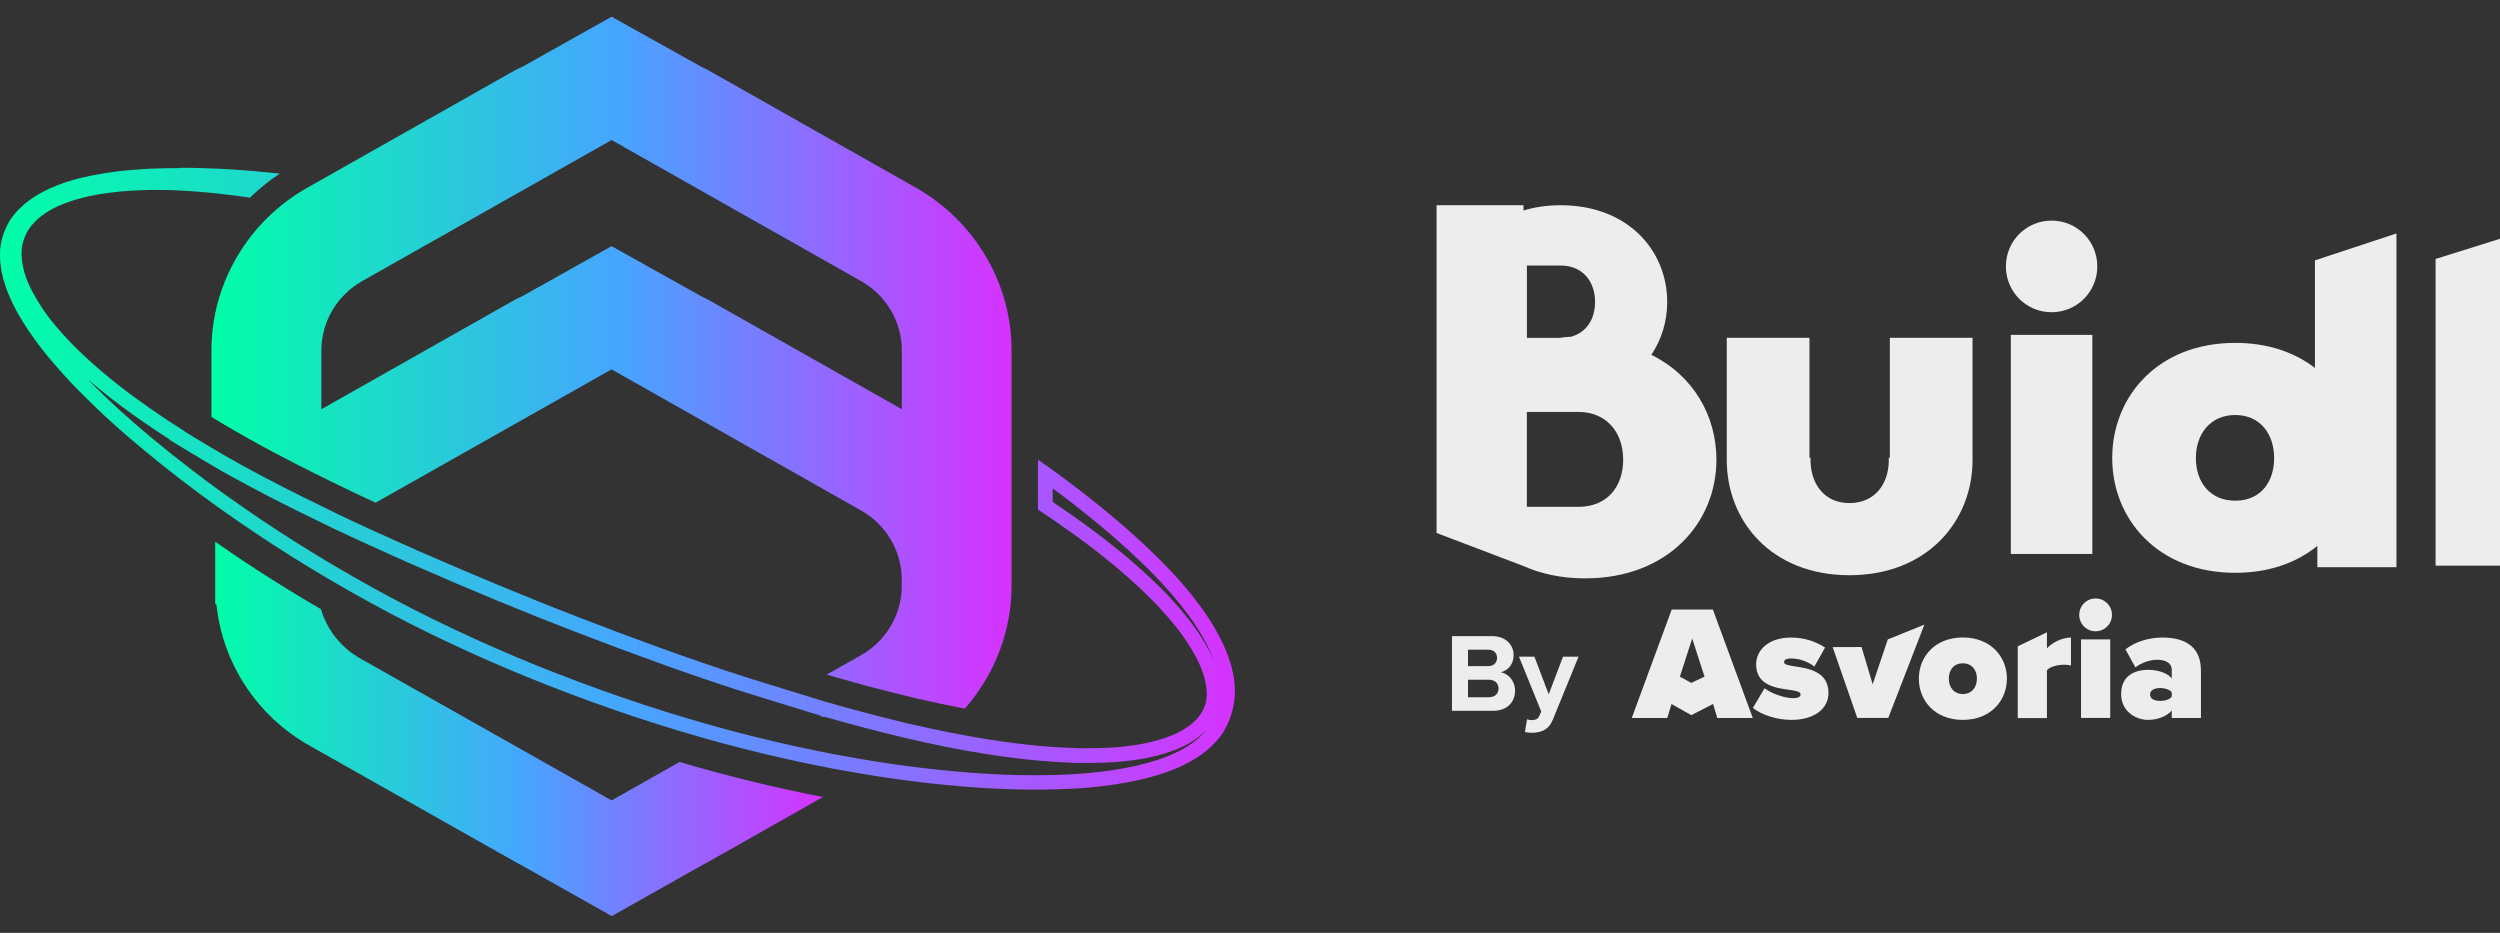 <svg width="134" height="50" viewBox="0 0 134 50" fill="none" xmlns="http://www.w3.org/2000/svg">
<rect x="0" y="0" width="134" height="50" fill="#333333" stroke="none"/>
<g clip-path="url(#clip0_22699_93684)">
<path d="M51.711 37.983L51.597 37.96C50.753 37.796 49.94 37.625 49.12 37.434C47.519 37.053 46.092 36.675 44.755 36.286L44.313 36.158L46.147 35.122C47.495 34.359 48.335 32.939 48.335 31.413V31.066C48.335 29.541 47.495 28.116 46.147 27.357L32.779 19.798L20.132 26.944L20.041 26.902C19.647 26.723 19.268 26.544 18.89 26.364C17.647 25.765 16.192 25.053 14.788 24.309C13.625 23.694 12.529 23.072 11.429 22.406L11.334 22.348V18.77C11.334 15.193 13.302 11.854 16.468 10.063L27.648 3.742C27.715 3.707 27.786 3.676 27.853 3.645C27.912 3.617 27.971 3.594 28.027 3.563L32.782 0.896L37.645 3.609C37.672 3.625 37.704 3.637 37.739 3.652C37.798 3.676 37.854 3.703 37.909 3.734L49.085 10.055C52.251 11.85 54.219 15.185 54.219 18.763V31.405C54.219 33.768 53.355 36.076 51.786 37.898L51.711 37.983ZM45.315 36.041C46.517 36.383 47.799 36.718 49.215 37.057C49.992 37.24 50.761 37.403 51.561 37.559C53.024 35.823 53.825 33.643 53.825 31.409V18.767C53.825 15.326 51.932 12.118 48.888 10.394L37.708 4.073C37.664 4.045 37.621 4.03 37.578 4.01C37.538 3.991 37.495 3.975 37.455 3.952L32.782 1.348L28.216 3.909C28.149 3.944 28.082 3.975 28.015 4.007C27.956 4.034 27.896 4.057 27.841 4.088L16.666 10.409C13.621 12.134 11.728 15.341 11.728 18.782V22.137C12.789 22.779 13.854 23.379 14.974 23.971C16.37 24.714 17.821 25.422 19.059 26.018C19.406 26.185 19.757 26.349 20.108 26.508L32.771 19.35L46.336 27.018C47.807 27.847 48.722 29.401 48.722 31.066V31.413C48.722 33.079 47.807 34.632 46.336 35.461L45.307 36.041H45.315ZM48.73 22.608L37.712 16.377C37.668 16.353 37.625 16.334 37.582 16.314C37.538 16.295 37.499 16.279 37.459 16.256L32.779 13.64L28.212 16.201C28.145 16.236 28.078 16.268 28.011 16.299C27.952 16.326 27.892 16.349 27.837 16.38L16.823 22.608L16.831 18.58C16.898 16.988 17.797 15.524 19.213 14.726L32.779 7.058L46.344 14.726C47.815 15.555 48.73 17.108 48.73 18.774V22.608ZM32.779 13.193L37.649 15.913C37.676 15.929 37.708 15.941 37.743 15.956C37.798 15.979 37.858 16.007 37.913 16.038L48.339 21.935V18.774C48.339 17.248 47.499 15.824 46.151 15.065L32.782 7.506L19.414 15.065C18.066 15.828 17.226 17.248 17.226 18.774V21.935L27.648 16.038C27.715 16.003 27.782 15.972 27.853 15.941C27.912 15.913 27.971 15.89 28.027 15.859L32.782 13.193H32.779Z" fill="url(#paint0_linear_22699_93684)"/>
<path d="M36.418 40.844L32.782 42.903L19.316 35.297C18.274 34.709 17.529 33.756 17.202 32.65C15.293 31.541 13.452 30.373 11.701 29.151C11.646 29.112 11.59 29.069 11.535 29.034V32.35C11.535 32.35 11.579 32.382 11.602 32.405C11.926 35.535 13.759 38.364 16.567 39.952L22.932 43.549L22.959 43.565L27.755 46.274C27.786 46.297 27.826 46.305 27.865 46.328L32.79 49.103L37.684 46.344C37.728 46.316 37.779 46.301 37.826 46.274L44.108 42.72C41.569 42.225 39.005 41.607 36.434 40.844H36.422H36.418Z" fill="url(#paint1_linear_22699_93684)"/>
<path d="M8.916 10.191C9.074 10.191 9.235 10.191 9.389 10.203C9.231 10.199 9.07 10.199 8.916 10.191Z" fill="black"/>
<path d="M1.158 13.656C1.158 13.824 1.178 13.987 1.205 14.155C1.178 13.987 1.162 13.824 1.158 13.656Z" fill="black"/>
<path d="M58.336 40.124C58.612 40.124 58.884 40.124 59.16 40.108C58.884 40.12 58.612 40.124 58.336 40.124Z" fill="black"/>
<path d="M14.881 24.134C16.242 24.858 17.649 25.547 18.974 26.185C19.353 26.368 19.736 26.543 20.122 26.722L32.777 19.572L46.243 27.186C47.659 27.983 48.531 29.466 48.531 31.066V31.413C48.531 33.016 47.659 34.492 46.243 35.293L44.812 36.103C46.149 36.492 47.576 36.87 49.166 37.251C50.037 37.454 50.853 37.625 51.634 37.777C53.148 36.021 54.02 33.768 54.02 31.413V18.77C54.02 15.259 52.088 11.986 48.984 10.23L37.804 3.909C37.722 3.862 37.627 3.827 37.548 3.784L32.781 1.126L28.119 3.742C27.997 3.804 27.867 3.855 27.745 3.917L16.565 10.238C13.462 11.993 11.529 15.263 11.529 18.778V22.246C12.555 22.869 13.663 23.5 14.881 24.142V24.134ZM17.023 18.774C17.023 17.17 17.894 15.695 19.31 14.893L32.777 7.28L46.243 14.893C47.659 15.691 48.531 17.174 48.531 18.774V22.273L37.804 16.209C37.722 16.162 37.627 16.127 37.548 16.084L32.777 13.418L28.115 16.034C27.993 16.1 27.863 16.147 27.741 16.209L17.015 22.273V18.774H17.019H17.023Z" fill="url(#paint2_linear_22699_93684)"/>
<path d="M4.783 20.394C5.095 20.659 5.422 20.931 5.773 21.211C6.783 22.005 7.871 22.772 9.09 23.555V23.574L9.464 23.804L10.233 24.271C10.269 24.294 10.308 24.314 10.344 24.337C10.367 24.349 10.391 24.364 10.415 24.38C10.494 24.427 10.572 24.477 10.655 24.524C10.726 24.567 10.797 24.606 10.864 24.648L10.876 24.656L10.888 24.664C10.963 24.707 11.038 24.753 11.117 24.796C11.199 24.847 11.282 24.894 11.353 24.936C11.507 25.026 11.657 25.119 11.807 25.201C11.882 25.244 11.953 25.283 12.028 25.326C12.15 25.396 12.272 25.466 12.402 25.536C12.517 25.594 12.623 25.657 12.745 25.723C13.065 25.898 13.38 26.069 13.711 26.244C14.307 26.559 14.954 26.89 15.75 27.287C15.786 27.307 15.821 27.326 15.857 27.342C16.547 27.684 17.225 28.015 17.887 28.334L18.057 28.412H18.061C18.384 28.568 18.72 28.724 19.075 28.887L19.847 29.241C20.668 29.615 21.421 29.954 22.154 30.277C25.431 31.709 28.176 32.842 30.787 33.846C34.217 35.166 37.017 36.17 39.573 36.995C39.868 37.096 43.437 38.194 43.942 38.346L44.056 38.42H44.198C44.813 38.599 45.496 38.786 46.28 38.992H46.3L46.324 39.004C46.343 39.007 46.363 39.015 46.383 39.019C47.073 39.202 47.806 39.385 48.556 39.564L48.658 39.587H48.666C48.907 39.646 49.143 39.696 49.372 39.747L49.577 39.794C49.617 39.801 49.652 39.809 49.688 39.817C49.715 39.821 49.739 39.829 49.766 39.833H49.782L49.798 39.84C50.113 39.903 50.425 39.969 50.721 40.031C50.768 40.043 50.815 40.051 50.863 40.058C50.89 40.062 50.914 40.066 50.938 40.074H50.949L50.961 40.078L50.997 40.086L51.131 40.113L52.081 40.288L52.16 40.3H52.164C54.246 40.662 56.108 40.852 57.866 40.895C57.973 40.895 58.079 40.895 58.182 40.895C58.998 40.895 59.621 40.868 60.193 40.81C60.997 40.739 61.77 40.592 62.492 40.366C63.438 40.074 64.18 39.642 64.684 39.109C64.645 39.159 64.602 39.21 64.554 39.257C64.077 39.778 63.446 40.187 62.571 40.541C61.885 40.81 61.127 41.02 60.24 41.179C59.396 41.343 58.56 41.421 57.866 41.475C57.089 41.526 56.281 41.553 55.465 41.553C53.3 41.553 51.017 41.382 48.276 41.016C42.262 40.179 36.059 38.521 29.832 36.092C26.855 34.936 23.941 33.605 21.169 32.145C18.302 30.619 15.569 28.957 13.041 27.198C11.787 26.334 10.505 25.38 9.228 24.364C7.777 23.208 6.641 22.223 5.655 21.274L5.481 21.106C5.261 20.888 5.028 20.666 4.815 20.445L4.807 20.437L4.799 20.429C4.799 20.429 4.779 20.41 4.772 20.402M56.419 26.174C57.874 27.245 59.191 28.319 60.422 29.432C61.38 30.312 62.61 31.499 63.639 32.885C64.046 33.426 64.412 34.006 64.724 34.617L64.85 34.885C64.945 35.088 65.024 35.282 65.095 35.473C65.012 35.275 64.917 35.072 64.811 34.87C64.444 34.193 64.01 33.546 63.517 32.955C62.681 31.923 61.656 30.911 60.181 29.677C59.045 28.743 57.811 27.832 56.423 26.902V26.17M9.65 9.009C9.125 9.009 8.605 9.02 8.08 9.04C7.276 9.087 6.463 9.141 5.655 9.277C4.85 9.402 4.038 9.577 3.245 9.865C2.461 10.161 1.672 10.55 1.033 11.2C0.383 11.815 4.23248e-05 12.745 4.23248e-05 13.649C-0.004 14.548 0.268 15.381 0.615 16.128C0.97 16.883 1.412 17.58 1.889 18.234C2.126 18.565 2.382 18.876 2.634 19.191C2.902 19.491 3.155 19.806 3.431 20.102C3.707 20.398 3.975 20.698 4.259 20.974C4.539 21.262 4.831 21.542 5.115 21.819C6.266 22.932 7.497 23.967 8.747 24.964C9.997 25.96 11.282 26.918 12.603 27.828C15.23 29.654 17.978 31.316 20.81 32.822C23.645 34.317 26.571 35.644 29.56 36.808C35.535 39.14 41.769 40.884 48.185 41.779C50.594 42.102 53.028 42.324 55.484 42.324C56.301 42.324 57.117 42.3 57.941 42.246C58.765 42.18 59.593 42.094 60.414 41.934C61.238 41.783 62.066 41.576 62.882 41.253C63.687 40.926 64.507 40.483 65.158 39.77C65.82 39.07 66.171 38.062 66.191 37.127C66.203 36.189 65.927 35.321 65.572 34.554H65.576C65.209 33.784 64.771 33.064 64.274 32.41C63.292 31.086 62.145 29.938 60.962 28.852C59.278 27.326 57.488 25.933 55.634 24.637V27.311C57.034 28.233 58.395 29.214 59.676 30.269C60.843 31.25 61.967 32.285 62.902 33.434C63.375 34.002 63.781 34.605 64.113 35.228C64.44 35.851 64.661 36.505 64.684 37.12C64.74 38.385 63.608 39.198 62.271 39.611C61.601 39.821 60.879 39.957 60.138 40.023C59.499 40.09 58.848 40.105 58.194 40.105C58.091 40.105 57.984 40.105 57.882 40.105C56.005 40.062 54.12 39.837 52.243 39.51H52.239L51.289 39.334C51.233 39.323 51.178 39.311 51.123 39.303C51.052 39.288 50.973 39.276 50.902 39.26C50.594 39.194 50.283 39.132 49.964 39.066C49.897 39.05 49.833 39.039 49.762 39.023C49.451 38.953 49.127 38.883 48.792 38.805C48.781 38.805 48.777 38.805 48.765 38.801H48.753C47.996 38.618 47.27 38.435 46.58 38.256C46.553 38.252 46.521 38.241 46.493 38.233C45.74 38.034 45.019 37.836 44.321 37.633H44.297C44.297 37.633 44.281 37.622 44.273 37.622C44.257 37.622 44.234 37.61 44.218 37.606C44.218 37.606 40.133 36.353 39.837 36.252C36.887 35.298 33.973 34.228 31.078 33.11C28.184 31.997 25.325 30.794 22.478 29.553C21.709 29.214 20.948 28.872 20.187 28.525L19.414 28.171C19.035 28 18.657 27.825 18.274 27.634C18.262 27.634 18.258 27.63 18.246 27.622H18.242C17.568 27.295 16.878 26.957 16.176 26.61C16.164 26.61 16.152 26.599 16.145 26.595C15.458 26.252 14.772 25.902 14.094 25.544C13.767 25.372 13.451 25.201 13.14 25.03C13.025 24.968 12.911 24.901 12.789 24.835C12.591 24.726 12.398 24.617 12.209 24.508C12.059 24.427 11.917 24.341 11.775 24.255C11.617 24.166 11.456 24.068 11.298 23.975C11.148 23.886 10.994 23.8 10.848 23.706C10.789 23.668 10.726 23.636 10.667 23.597L9.894 23.127V23.115C8.644 22.328 7.429 21.492 6.278 20.585C5.075 19.631 3.932 18.607 2.969 17.451C2.48 16.879 2.07 16.26 1.731 15.626C1.392 14.988 1.171 14.306 1.155 13.649C1.144 12.991 1.384 12.383 1.846 11.909C2.299 11.434 2.95 11.079 3.64 10.838C4.338 10.593 5.075 10.426 5.832 10.336C6.59 10.235 7.359 10.192 8.131 10.18C8.214 10.18 8.293 10.18 8.376 10.18C9.843 10.18 11.318 10.317 12.777 10.507C12.986 10.535 13.187 10.566 13.392 10.597C13.885 10.126 14.417 9.69 14.993 9.305C13.222 9.114 11.448 8.993 9.662 8.993L9.65 9.009Z" fill="url(#paint3_linear_22699_93684)"/>
</g>
<g clip-path="url(#clip1_22699_93684)">
<path d="M77.822 34.095H79.959C80.731 34.095 81.129 34.582 81.129 35.116C81.129 35.621 80.813 35.956 80.43 36.033C80.863 36.1 81.208 36.515 81.208 37.017C81.208 37.617 80.801 38.099 80.026 38.099H77.825V34.095H77.822ZM79.769 35.705C80.062 35.705 80.243 35.517 80.243 35.26C80.243 35.004 80.062 34.822 79.769 34.822H78.685V35.705H79.769ZM79.799 37.372C80.126 37.372 80.322 37.185 80.322 36.899C80.322 36.648 80.141 36.432 79.799 36.432H78.685V37.375H79.799V37.372Z" fill="#EDEDED"/>
<path d="M82.093 38.598C82.295 38.598 82.427 38.543 82.5 38.387L82.611 38.142L81.418 35.199H82.245L83.011 37.216L83.777 35.199H84.61L83.231 38.575C83.011 39.12 82.622 39.264 82.117 39.279C82.026 39.279 81.83 39.261 81.734 39.235L81.851 38.552C81.918 38.58 82.02 38.601 82.093 38.601V38.598Z" fill="#EDEDED"/>
<path d="M88.511 19.018C89.066 18.194 89.362 17.215 89.362 16.188C89.362 13.43 87.261 11 83.647 11C82.921 11 82.257 11.101 81.658 11.284V11H77V28.567L81.658 30.34C82.6 30.761 83.707 31 84.963 31C89.387 31 92 28.033 92 24.636C92 22.284 90.756 20.122 88.511 19.018ZM81.839 14.233H83.657C84.82 14.233 85.496 15.075 85.496 16.185C85.496 17.093 85.041 17.827 84.205 18.048C84.018 18.057 83.838 18.078 83.66 18.099V18.11H81.842V14.233H81.839ZM84.595 27.164H81.839V22.078H84.595C86.117 22.078 87.002 23.182 87.002 24.636C87.002 26.09 86.145 27.167 84.595 27.167V27.164Z" fill="#EDEDED"/>
<path d="M91.816 37.735L90.655 38.332L89.591 37.735L89.366 38.485H87.463L89.603 32.672H91.81L93.95 38.485H92.047L91.822 37.735H91.816ZM90.041 36.27L90.652 36.601L91.363 36.27L90.702 34.221L90.041 36.27Z" fill="#EDEDED"/>
<path d="M94.581 36.889C94.911 37.152 95.624 37.42 96.092 37.42C96.414 37.42 96.51 37.334 96.51 37.221C96.51 37.083 96.317 37.031 95.92 36.976C95.215 36.881 94.128 36.748 94.128 35.609C94.128 34.85 94.788 34.172 96.004 34.172C96.709 34.172 97.335 34.388 97.823 34.711L97.25 35.73C96.99 35.513 96.501 35.294 96.016 35.294C95.791 35.294 95.624 35.355 95.624 35.476C95.624 35.597 95.747 35.649 96.162 35.712C96.867 35.816 98.007 35.966 98.007 37.141C98.007 37.977 97.258 38.586 96.016 38.586C95.241 38.586 94.408 38.315 93.955 37.943L94.581 36.889Z" fill="#EDEDED"/>
<path d="M98.227 34.685L99.779 34.68L100.375 36.679L101.185 34.273L103.147 33.48L101.211 38.482H99.551L98.23 34.685H98.227Z" fill="#EDEDED"/>
<path d="M102.85 36.373C102.85 35.196 103.718 34.169 105.206 34.169C106.694 34.169 107.571 35.196 107.571 36.373C107.571 37.55 106.703 38.586 105.206 38.586C103.709 38.586 102.85 37.55 102.85 36.373ZM105.963 36.373C105.963 35.911 105.694 35.554 105.206 35.554C104.718 35.554 104.457 35.911 104.457 36.373C104.457 36.835 104.726 37.201 105.206 37.201C105.685 37.201 105.963 36.843 105.963 36.373Z" fill="#EDEDED"/>
<path d="M108.152 34.643L109.716 33.89V34.755C109.977 34.449 110.526 34.172 111.003 34.172V35.673C110.924 35.647 110.795 35.629 110.646 35.629C110.316 35.629 109.889 35.716 109.716 35.926V38.488H108.152V34.645V34.643Z" fill="#EDEDED"/>
<path d="M111.447 32.957C111.447 32.469 111.839 32.077 112.324 32.077C112.81 32.077 113.201 32.469 113.201 32.957C113.201 33.445 112.81 33.837 112.324 33.837C111.839 33.837 111.447 33.445 111.447 32.957ZM111.544 34.273H113.108V38.482H111.544V34.273Z" fill="#EDEDED"/>
<path d="M116.406 38.081C116.172 38.378 115.658 38.586 115.138 38.586C114.512 38.586 113.693 38.159 113.693 37.201C113.693 36.154 114.512 35.903 115.138 35.903C115.684 35.903 116.181 36.076 116.406 36.364V35.886C116.406 35.588 116.137 35.363 115.623 35.363C115.231 35.363 114.787 35.519 114.456 35.773L113.927 34.807C114.491 34.354 115.275 34.172 115.909 34.172C116.953 34.172 117.97 34.538 117.97 35.94V38.485H116.406V38.084V38.081ZM116.406 37.106C116.301 36.959 116.032 36.878 115.789 36.878C115.529 36.878 115.243 36.965 115.243 37.227C115.243 37.49 115.529 37.568 115.789 37.568C116.032 37.568 116.304 37.49 116.406 37.34V37.103V37.106Z" fill="#EDEDED"/>
<path d="M101.293 24.539H101.234C101.234 24.579 101.24 24.617 101.24 24.657C101.24 25.97 100.465 26.965 99.129 26.965C97.793 26.965 97.045 25.944 97.045 24.657C97.045 24.617 97.045 24.579 97.048 24.539H96.987V18.105H92.555V24.657C92.555 27.94 94.955 30.831 99.129 30.831C103.304 30.831 105.728 27.938 105.728 24.657V18.105H101.296V24.539H101.293Z" fill="#EDEDED"/>
<path d="M112.149 17.95H107.781V29.692H112.149V17.95Z" fill="#EDEDED"/>
<path d="M109.965 11.824C108.609 11.824 107.516 12.918 107.516 14.279C107.516 15.641 108.606 16.735 109.965 16.735C111.325 16.735 112.415 15.641 112.415 14.279C112.415 12.918 111.325 11.824 109.965 11.824Z" fill="#EDEDED"/>
<path d="M130.547 13.88V30.32H134.912V12.513L130.547 13.88Z" fill="#EDEDED"/>
<path d="M124.081 19.722C123 18.889 121.564 18.378 119.813 18.378C115.641 18.378 113.215 21.271 113.215 24.552C113.215 27.832 115.665 30.703 119.813 30.703C121.628 30.703 123.114 30.154 124.21 29.26V30.403H128.449V12.513L124.081 13.955V19.722ZM119.81 26.837C118.451 26.837 117.699 25.841 117.699 24.552C117.699 23.262 118.474 22.244 119.81 22.244C121.146 22.244 121.894 23.265 121.894 24.552C121.894 25.838 121.167 26.837 119.81 26.837Z" fill="#EDEDED"/>
</g>
<defs>
<linearGradient id="paint0_linear_22699_93684" x1="11.334" y1="19.44" x2="54.219" y2="19.44" gradientUnits="userSpaceOnUse">
<stop stop-color="#01FEA8"/>
<stop offset="0.51" stop-color="#46A5FF"/>
<stop offset="1" stop-color="#D632FF"/>
</linearGradient>
<linearGradient id="paint1_linear_22699_93684" x1="11.539" y1="39.069" x2="44.104" y2="39.069" gradientUnits="userSpaceOnUse">
<stop stop-color="#01FEA8"/>
<stop offset="0.51" stop-color="#46A5FF"/>
<stop offset="1" stop-color="#D632FF"/>
</linearGradient>
<linearGradient id="paint2_linear_22699_93684" x1="11.529" y1="19.444" x2="54.02" y2="19.444" gradientUnits="userSpaceOnUse">
<stop stop-color="#01FEA8"/>
<stop offset="0.51" stop-color="#46A5FF"/>
<stop offset="1" stop-color="#D632FF"/>
</linearGradient>
<linearGradient id="paint3_linear_22699_93684" x1="4.23248e-05" y1="25.668" x2="66.183" y2="25.668" gradientUnits="userSpaceOnUse">
<stop stop-color="#01FEA8"/>
<stop offset="0.51" stop-color="#46A5FF"/>
<stop offset="1" stop-color="#D632FF"/>
</linearGradient>
<clipPath id="clip0_22699_93684">
<rect width="66.183" height="48.207" fill="white" transform="translate(0 0.896)"/>
</clipPath>
<clipPath id="clip1_22699_93684">
<rect width="58.012" height="28.598" fill="white" transform="translate(75.988 10.701)"/>
</clipPath>
</defs>
</svg>
